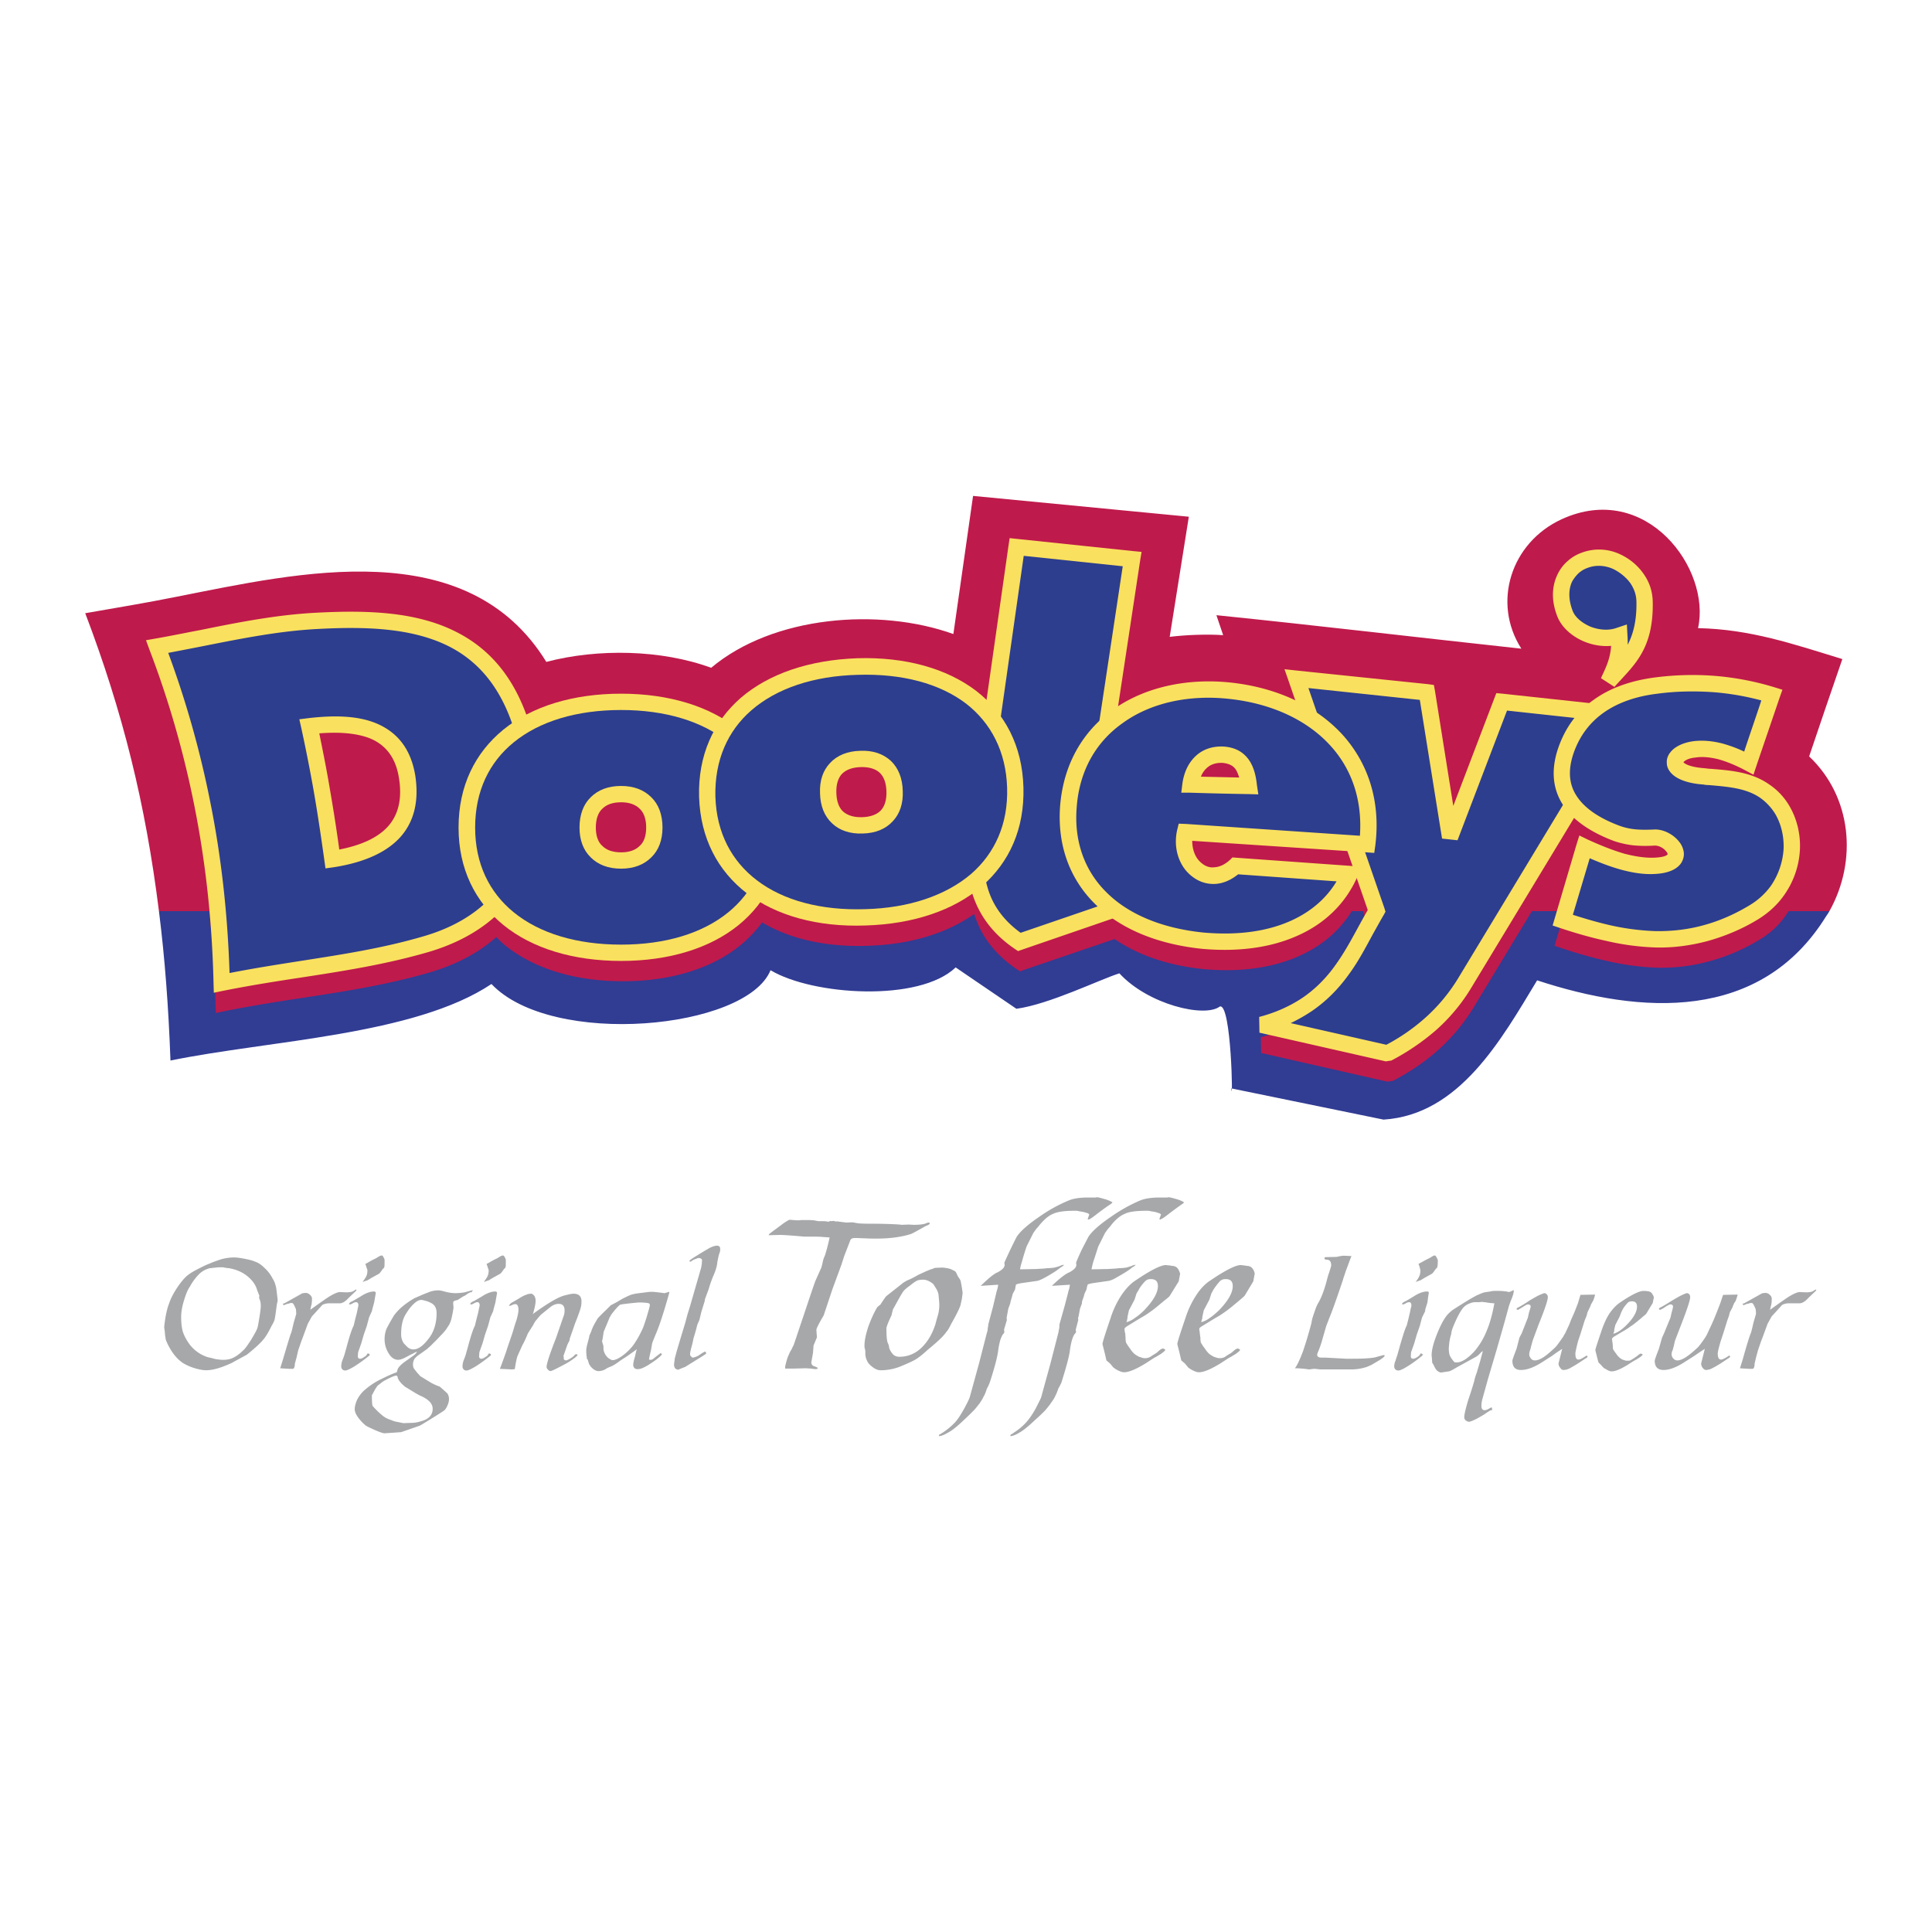 <svg xmlns="http://www.w3.org/2000/svg" width="2500" height="2500" viewBox="0 0 192.756 192.756"><g fill-rule="evenodd" clip-rule="evenodd"><path fill="#fff" d="M0 0h192.756v192.756H0V0z"/><path d="M15.858 90.905h166.664c-.084.168-.197.309-.309.478-6.568 10.637-18.525 9.823-28.854 6.426-3.564 5.895-7.746 13.416-15.324 13.895l-15.186-3.115c.17 2.104.029-8.561-1.15-8.168-1.516 1.15-7.156-.197-10.02-3.312-2.021.646-6.988 3.088-10.273 3.537l-6.062-4.127c-3.62 3.48-14.23 2.807-18.468.281-2.414 5.922-21.808 7.746-27.843 1.375-7.69 5.137-22.173 5.613-32.025 7.635-.196-5.363-.561-10.218-1.15-14.905z" fill="#313c93"/><path d="M182.521 90.905H15.858c-1.348-10.778-3.621-19.899-7.354-29.724 3.06-.533 6.119-1.038 9.178-1.655 12.097-2.386 28.909-6.344 36.824 6.511 5.136-1.347 11.479-1.235 16.447.589 6.175-5.192 16.729-6.034 24.166-3.368l1.964-13.781 21.527 2.077-1.908 11.985c1.572-.197 3.762-.281 5.334-.168l-.674-1.993c10.16 1.038 20.293 2.245 30.424 3.34-2.945-4.604-1.037-10.582 4.014-12.911 8.449-3.874 14.934 4.968 13.613 10.862 5.221.112 9.459 1.572 14.398 3.087-1.123 3.228-2.217 6.483-3.312 9.711 4.269 4.042 4.829 10.414 2.022 15.438z" fill="#bf1a4c"/><path d="M64.639 84.534c0-.786-.224-1.432-.618-1.824-.421-.421-1.066-.646-1.88-.646s-1.459.224-1.88.646c-.393.393-.618 1.038-.618 1.824 0 .842.225 1.487.618 1.88.421.421 1.066.646 1.88.646s1.459-.225 1.88-.646c.394-.393.618-1.039.618-1.88zM15.1 66.823l-.365-.926.982-.168c1.459-.252 2.919-.561 4.406-.842 3.874-.786 7.747-1.543 11.705-1.74 4.939-.252 9.795-.112 13.752 1.853 3.06 1.516 5.558 4.098 7.102 8.308 2.61-1.347 5.838-2.077 9.458-2.077 3.93 0 7.381.842 10.076 2.441.533-.729 1.179-1.403 1.88-2.021 2.807-2.414 6.849-3.789 11.62-3.958 4.8-.14 8.897 1.011 11.845 3.256.363.281.729.59 1.066.898l2.189-15.381.111-.758.758.084L113.223 57l.842.084-.139.842-2.189 14.539c3.086-1.993 7.129-2.807 11.367-2.33 2.301.28 4.434.87 6.314 1.74l-.674-1.88-.393-1.207 1.264.14 12.994 1.347.646.084.084.618 1.824 11.451 4.07-10.665.225-.59.617.057 8.645.954.393-.309c1.684-1.235 3.846-1.964 6.23-2.273a28.985 28.985 0 0 1 6.035-.141c1.938.168 3.873.533 5.811 1.123l.812.252-.279.786c-.758 2.245-1.516 4.519-2.303 6.764l-.309.926-.842-.449c-.926-.505-1.824-.87-2.666-1.094-.814-.197-1.572-.281-2.273-.168-.59.056-1.039.252-1.207.477.281.252.926.505 2.133.589.252.028.393.056.562.056 2.133.168 4.152.337 5.922 1.6a6.728 6.728 0 0 1 1.936 2.049c.814 1.347 1.15 2.891 1.066 4.462s-.617 3.144-1.57 4.491a8.367 8.367 0 0 1-2.555 2.386 19.393 19.393 0 0 1-5.053 2.189 18.06 18.06 0 0 1-5.275.646 25.632 25.632 0 0 1-4.828-.646c-1.572-.337-3.088-.786-4.631-1.291l-.73-.252.225-.758 2.162-7.325.279-.926.842.421c.982.477 2.303 1.039 3.65 1.432.98.252 1.992.421 2.891.393.869-.028 1.291-.169 1.402-.337v-.028a1.027 1.027 0 0 0-.111-.252c-.254-.337-.758-.618-1.207-.589-.758.056-1.459.028-2.133-.028a8.034 8.034 0 0 1-1.881-.449c-1.629-.617-3.004-1.375-3.986-2.273l-10.188 16.841a18.955 18.955 0 0 1-3.734 4.434c-1.346 1.18-2.834 2.133-4.322 2.92l-.561.084-12.602-2.863-.029-1.572c1.516-.393 2.977-1.01 4.322-1.908 1.236-.842 2.359-1.938 3.369-3.34.814-1.18 1.516-2.47 2.217-3.761l.926-1.684-1.094-3.172c-1.123 2.526-3.115 4.491-5.838 5.726-2.582 1.178-5.811 1.684-9.6 1.348-3.564-.365-6.568-1.404-8.896-3.004l-9.066 3.088-.365.141-.336-.225c-2.303-1.573-3.594-3.425-4.238-5.502-2.751 1.937-6.428 3.06-10.666 3.172-4.098.14-7.69-.674-10.497-2.33-.618.842-1.347 1.6-2.161 2.274-2.863 2.33-6.961 3.593-11.732 3.593-4.799 0-8.869-1.264-11.76-3.593-.309-.253-.589-.534-.87-.814-1.684 1.516-3.873 2.695-6.567 3.509-4.238 1.234-8.336 1.881-12.546 2.525-2.61.393-5.277.814-7.943 1.348l-.926.195-.028-.982c-.168-6.258-.842-12.152-1.937-17.654A98.757 98.757 0 0 0 15.1 66.823zm16.924 8.364c.309 1.544.646 3.172.954 4.968.365 1.937.702 4.098 1.039 6.624 2.021-.393 3.761-1.123 4.856-2.33 1.01-1.066 1.459-2.638 1.123-4.827-.365-2.162-1.46-3.368-2.975-3.958-1.404-.533-3.144-.617-4.997-.477zm56.612 5.782c-.028-.842-.28-1.46-.701-1.853-.422-.393-1.067-.589-1.881-.562-.842.028-1.459.253-1.853.674s-.618 1.066-.589 1.908c.028.814.281 1.46.702 1.853.421.393 1.066.59 1.881.562.813-.028 1.459-.252 1.852-.674.393-.42.618-1.066.589-1.908zm46.479 7.466l-.504-1.516-15.494-1.039c0 .561.113 1.067.309 1.459.225.421.506.729.842.954.309.196.703.309 1.096.253.477-.028 1.01-.253 1.516-.73l.252-.252.365.028 11.367.813.251.03zm-15.127-8.926l3.816.084a2.484 2.484 0 0 0-.393-.87c-.254-.337-.646-.533-1.264-.589-.617-.028-1.178.141-1.572.505a2.181 2.181 0 0 0-.587.87z" fill="#bf1a4c"/><path d="M14.904 64.802l-.337-.926.955-.168c1.459-.252 2.947-.562 4.435-.842 3.873-.786 7.719-1.544 11.704-1.74 4.939-.253 9.768-.112 13.725 1.853 4.042 1.992 7.073 5.782 8.28 12.771.786 4.547.393 8.813-1.544 12.293-1.768 3.144-4.8 5.585-9.346 6.933-4.239 1.234-8.364 1.881-12.546 2.525-2.61.395-5.276.814-7.943 1.348l-.955.197-.028-.955c-.14-6.287-.814-12.181-1.909-17.682s-2.611-10.695-4.491-15.607zm16.952 8.365c.309 1.543.646 3.171.954 4.968.337 1.937.702 4.126 1.039 6.624 2.021-.393 3.761-1.095 4.855-2.302.982-1.095 1.459-2.666 1.095-4.855-.337-2.161-1.46-3.368-2.947-3.958-1.403-.534-3.172-.618-4.996-.477zM128.154 66.767l1.291.141 12.996 1.347.617.084.113.618 1.824 11.451 4.068-10.666.225-.589.619.056 12.461 1.347 1.264.141-.646 1.094-16.139 26.664a18.19 18.19 0 0 1-3.705 4.436 23.371 23.371 0 0 1-4.322 2.918l-.561.084-12.604-2.863-.027-1.57c1.516-.395 2.975-1.012 4.322-1.91 1.234-.842 2.357-1.936 3.34-3.34.842-1.178 1.545-2.469 2.246-3.76.309-.562.617-1.123.926-1.656l-7.887-22.819-.421-1.208zM100.732 53.688l.787.084 11.508 1.207.869.084-.141.842-4.209 27.787c-.168 1.178.027 2.301.42 3.284.479 1.207 1.291 2.246 2.162 3.003l1.066.926-1.348.449-9.879 3.396-.393.14-.338-.225c-2.385-1.628-3.676-3.593-4.323-5.81-.617-2.161-.561-4.519-.196-7.017l3.901-27.394.114-.756z" fill="#fae05f"/><path d="M16.784 65.139a97.36 97.36 0 0 1 4.21 14.96c1.066 5.305 1.712 10.974 1.909 16.981 2.441-.479 4.771-.842 7.101-1.208 4.126-.646 8.196-1.263 12.294-2.47 4.126-1.207 6.82-3.396 8.392-6.175 1.769-3.115 2.105-7.017 1.375-11.227-1.123-6.372-3.817-9.796-7.381-11.564-3.649-1.796-8.224-1.937-12.967-1.684-3.845.196-7.634.954-11.452 1.712-1.151.226-2.303.451-3.481.675zm13.276 7.494l-.197-.87.898-.112c2.414-.281 4.771-.281 6.68.477 2.021.814 3.508 2.386 3.986 5.221.421 2.723-.197 4.744-1.516 6.203-1.516 1.656-3.93 2.554-6.624 2.975l-.814.112-.112-.814c-.393-2.807-.758-5.221-1.151-7.41a162.379 162.379 0 0 0-1.15-5.782zM130.541 68.647l7.578 21.949.111.365-.168.309c-.365.617-.729 1.291-1.094 1.937-.73 1.347-1.432 2.694-2.357 3.958-1.096 1.543-2.359 2.779-3.762 3.732-.674.449-1.375.842-2.076 1.18l9.543 2.16a19.441 19.441 0 0 0 3.76-2.582 17.47 17.47 0 0 0 3.396-4.041l15.465-25.57-10.582-1.15-4.939 12.939-1.543-.168-2.217-13.837-11.115-1.181zM102.137 55.456l-3.789 26.608c-.336 2.301-.393 4.462.141 6.343.477 1.769 1.516 3.34 3.34 4.659l8.279-2.835a9.786 9.786 0 0 1-1.656-2.638c-.504-1.264-.729-2.667-.504-4.154l4.068-26.944-9.879-1.039z" fill="#2d3e8e"/><path d="M118.949 83.888c0 .533.111 1.038.309 1.432.197.421.506.729.842.954.309.196.674.309 1.066.252.506-.028 1.01-.252 1.543-.73l.254-.252.336.028 11.396.814 1.15.084-.449 1.066c-1.123 2.526-3.115 4.547-5.865 5.782-2.582 1.179-5.811 1.684-9.6 1.347-4.576-.477-8.225-2.049-10.693-4.491-2.471-2.442-3.734-5.754-3.48-9.627.309-4.322 2.301-7.606 5.275-9.739 3.145-2.246 7.41-3.2 11.9-2.694 4.633.533 8.533 2.414 11.115 5.305 2.471 2.807 3.705 6.54 3.172 10.89l-.111.786-.758-.057-17.402-1.15zm.869-6.399l3.818.084c-.113-.337-.225-.646-.395-.87-.252-.336-.672-.533-1.262-.589-.646-.028-1.18.14-1.572.505a2.191 2.191 0 0 0-.589.87z" fill="#fae05f"/><path d="M117.602 82.176l.701.028 17.375 1.179c.252-3.564-.814-6.596-2.836-8.869-2.301-2.61-5.865-4.294-10.076-4.771-4.098-.477-7.971.365-10.777 2.414-2.582 1.824-4.322 4.688-4.574 8.477-.254 3.396.842 6.287 2.975 8.392 2.189 2.189 5.529 3.593 9.684 4.014 3.508.309 6.455-.14 8.785-1.207 1.965-.898 3.48-2.217 4.49-3.901l-9.824-.702c-.729.589-1.486.898-2.217.954a3.346 3.346 0 0 1-2.076-.533 3.96 3.96 0 0 1-1.432-1.6c-.449-.898-.617-2.021-.365-3.2l.167-.675zm1.15-3.088h-.896l.111-.898c.168-1.207.645-2.133 1.348-2.779.729-.673 1.684-.982 2.777-.926 1.123.084 1.881.505 2.443 1.234.504.674.758 1.544.869 2.61l.141.926-.955-.028a375.143 375.143 0 0 1-5.838-.139z" fill="#2d3e8e"/><path d="M177.02 68.563l.814.253-.281.786c-.758 2.245-1.543 4.519-2.301 6.764l-.309.926-.842-.449c-.955-.505-1.854-.87-2.666-1.095-.814-.196-1.572-.281-2.273-.168-.619.056-1.039.252-1.207.477.252.253.926.505 2.133.59.252.028.393.056.561.056 2.135.168 4.154.337 5.924 1.6a6.513 6.513 0 0 1 1.936 2.077c.785 1.319 1.15 2.892 1.066 4.435a8.586 8.586 0 0 1-1.572 4.491c-.645.926-1.516 1.74-2.553 2.386-1.545.954-3.256 1.684-5.053 2.189-1.684.449-3.453.702-5.277.646a25.033 25.033 0 0 1-4.826-.646c-1.572-.336-3.117-.786-4.633-1.291l-.756-.252.223-.758 2.162-7.326.281-.898.869.421c.982.449 2.303 1.01 3.648 1.403.982.253 1.994.421 2.891.393.871-.028 1.264-.168 1.404-.337v-.028a.568.568 0 0 0-.141-.253c-.252-.337-.729-.618-1.207-.589a13.12 13.12 0 0 1-2.105-.028 9.628 9.628 0 0 1-1.879-.421c-2.387-.898-4.154-2.105-5.137-3.649-.982-1.543-1.18-3.368-.506-5.473.701-2.133 1.908-3.761 3.508-4.912 1.713-1.263 3.846-1.993 6.26-2.301a28.893 28.893 0 0 1 6.035-.14c1.935.167 3.873.532 5.809 1.121z" fill="#fae05f"/><path fill="#00acec" d="M167.926 76.057z"/><path d="M160.742 64.437c-.898.084-1.854-.084-2.668-.421-1.234-.505-2.273-1.431-2.693-2.498-.646-1.628-.533-3.06 0-4.182a4.06 4.06 0 0 1 1.01-1.347 4.158 4.158 0 0 1 1.404-.842 4.92 4.92 0 0 1 3.873.168c.785.365 1.684 1.01 2.33 1.965.533.758.869 1.656.896 2.75.084 4.238-1.486 5.95-3.031 7.634-.252.281-.533.561-.785.87l-1.348-.87c.449-.955-.111.252.084-.196.422-.898.842-1.767.928-3.031z" fill="#fae05f"/><path d="M175.729 69.882a26.499 26.499 0 0 0-4.658-.813c-1.908-.141-3.816-.112-5.697.14-2.135.252-4.014.898-5.475 1.964-1.346.982-2.357 2.33-2.945 4.098-.533 1.656-.395 3.003.336 4.125.785 1.235 2.273 2.246 4.322 3.003.477.168.955.281 1.488.337s1.15.056 1.852.028c1.01-.084 2.076.534 2.611 1.263.225.281.363.618.42.954.057.393-.027.758-.252 1.123-.393.589-1.236 1.039-2.695 1.095-1.094.056-2.244-.14-3.367-.45-1.096-.309-2.162-.729-3.061-1.122l-1.684 5.642c1.236.393 2.471.757 3.705 1.038 1.488.337 2.975.533 4.52.59 1.684.028 3.311-.168 4.826-.59 1.656-.449 3.201-1.15 4.633-2.021a7.142 7.142 0 0 0 2.076-1.909 7.333 7.333 0 0 0 1.264-3.649c.055-1.235-.225-2.498-.842-3.537a5.518 5.518 0 0 0-1.461-1.571c-1.402-.983-3.199-1.123-5.137-1.292-.225 0-.447-.028-.561-.056-1.627-.112-2.639-.562-3.143-1.067-.338-.337-.506-.702-.506-1.094-.027-.394.111-.758.365-1.067.42-.533 1.234-.955 2.301-1.095.898-.112 1.854-.028 2.863.225.701.197 1.432.449 2.189.814.562-1.709 1.152-3.394 1.713-5.106zM161.303 62.641l1.01-.337.057 1.067c.027.336.027.645.027.954.533-1.039.898-2.33.871-4.238 0-.758-.254-1.375-.59-1.88-.477-.674-1.15-1.151-1.713-1.432-.869-.393-1.795-.421-2.582-.112a2.62 2.62 0 0 0-.896.533 3.682 3.682 0 0 0-.646.842c-.336.73-.393 1.712.057 2.891.252.673.953 1.235 1.797 1.6.811.308 1.766.421 2.608.112z" fill="#2d3e8e"/><path d="M64.47 82.569c0-.842-.225-1.488-.646-1.88-.421-.421-1.038-.646-1.853-.646-.842 0-1.459.224-1.88.646-.421.393-.646 1.039-.646 1.88 0 .814.225 1.459.646 1.824.421.421 1.039.646 1.88.646.814 0 1.432-.225 1.853-.646.422-.365.646-1.01.646-1.824zm13.697 0c0 4.126-1.656 7.41-4.462 9.711-2.863 2.33-6.961 3.593-11.732 3.593-4.799 0-8.897-1.263-11.76-3.593-2.807-2.301-4.463-5.585-4.463-9.711 0-4.182 1.656-7.466 4.463-9.768 2.862-2.329 6.96-3.592 11.76-3.592 4.771 0 8.869 1.263 11.732 3.592 2.806 2.302 4.462 5.586 4.462 9.768z" fill="#fae05f"/><path d="M76.511 82.569c0-3.649-1.403-6.512-3.845-8.504-2.582-2.105-6.287-3.228-10.694-3.228-4.435 0-8.139 1.123-10.722 3.228-2.442 1.993-3.845 4.855-3.845 8.504 0 3.593 1.403 6.456 3.845 8.448 2.583 2.105 6.287 3.228 10.722 3.228 4.407 0 8.112-1.123 10.694-3.228 2.442-1.993 3.845-4.855 3.845-8.448zm-10.413 0c0 1.263-.393 2.273-1.123 2.975-.73.73-1.74 1.123-3.003 1.123-1.291 0-2.301-.393-3.031-1.123-.729-.702-1.123-1.712-1.123-2.975 0-1.291.393-2.33 1.123-3.031.73-.729 1.74-1.123 3.031-1.123 1.263 0 2.273.393 3.003 1.123.73.701 1.123 1.74 1.123 3.031z" fill="#2d3e8e"/><path d="M102.109 78.555c.111 4.154-1.404 7.466-4.127 9.852-2.807 2.414-6.848 3.789-11.647 3.93-4.772.168-8.897-.982-11.845-3.228-2.863-2.218-4.603-5.445-4.743-9.6-.113-4.154 1.431-7.494 4.154-9.879 2.807-2.414 6.849-3.789 11.648-3.958 4.771-.141 8.897 1.01 11.844 3.256 2.863 2.218 4.603 5.473 4.716 9.627zm-13.669.393c-.028-.842-.253-1.459-.674-1.853s-1.066-.589-1.909-.561c-.814.028-1.431.252-1.852.673-.393.421-.59 1.067-.562 1.909s.252 1.459.673 1.853c.45.393 1.095.589 1.909.562.814-.028 1.459-.253 1.853-.674s.59-1.066.562-1.909z" fill="#fae05f"/><path d="M100.48 78.583c-.111-3.621-1.627-6.456-4.07-8.364-2.638-2.021-6.399-3.031-10.834-2.891-4.406.112-8.083 1.347-10.609 3.536-2.357 2.049-3.677 4.968-3.593 8.617.113 3.621 1.628 6.427 4.126 8.336 2.638 2.021 6.399 3.032 10.806 2.891 4.406-.112 8.083-1.375 10.608-3.537 2.332-2.048 3.68-4.939 3.566-8.588zm-10.412.337c.056 1.263-.309 2.302-1.011 3.032-.701.758-1.712 1.179-2.975 1.207-1.263.056-2.33-.309-3.06-1.01-.758-.702-1.179-1.712-1.207-3.003-.056-1.291.309-2.301 1.011-3.031.701-.758 1.74-1.179 3.003-1.207 1.263-.057 2.302.309 3.06 1.01.73.701 1.151 1.711 1.179 3.002z" fill="#2d3e8e"/><path d="M23.352 125.455c.309 0 .646.057 1.095.141.421.084.758.168 1.01.281.337.111.646.336.955.645.309.281.589.646.786 1.039.168.254.252.506.309.73.056.141.084.504.169 1.15l.028.336-.084.365c-.112.926-.196 1.404-.225 1.516-.028.113-.112.309-.309.646-.225.449-.449.869-.702 1.207a5.28 5.28 0 0 1-.393.449c-.141.139-.309.309-.505.477a20.23 20.23 0 0 1-.87.73l-1.348.729-.14.084-.449.197c-.87.365-1.572.533-2.105.533-.281 0-.646-.057-1.123-.197a5.455 5.455 0 0 1-1.123-.477c-.589-.365-1.095-.955-1.544-1.824-.14-.281-.225-.477-.252-.59 0-.027-.028-.168-.056-.365-.028-.225-.028-.393-.056-.561l-.028-.168c-.028-.113.028-.479.112-1.066.112-.619.225-1.066.365-1.404.168-.533.477-1.094.87-1.684.393-.561.729-.955 1.039-1.18.309-.252.898-.561 1.768-.982l.281-.111.393-.168c.478-.17.842-.309 1.123-.365s.615-.113 1.009-.113zm-1.095.983h-.281c-.084 0-.225 0-.449.029-.197.027-.365.027-.449.055-.084 0-.168 0-.224.029a2.26 2.26 0 0 0-.983.561 5.564 5.564 0 0 0-.87 1.15l-.057.113c-.196.252-.393.729-.589 1.375-.196.646-.281 1.18-.281 1.627 0 .59.056 1.096.168 1.488.14.422.365.842.674 1.264a3.691 3.691 0 0 0 1.768 1.264c.112.027.225.055.365.084.14.027.28.084.421.111.337.057.589.084.758.084.393 0 .758-.057 1.066-.225.309-.141.674-.42 1.067-.814.168-.168.393-.504.702-.98.28-.479.505-.844.617-1.152.056-.168.112-.533.197-1.037.084-.533.14-.928.14-1.18 0-.225-.028-.42-.084-.561l-.084-.254.028-.195-.225-.562c-.14-.533-.505-1.037-1.094-1.486-.505-.365-1.067-.59-1.74-.703-.056 0-.14 0-.225-.027-.084 0-.14-.027-.196-.027l-.14-.031zm5.698 10.076l.281-.898c.449-1.516.702-2.385.814-2.637.028-.057.112-.395.252-1.012l.253-.869c0-.225-.028-.393-.028-.479-.028-.055-.057-.139-.113-.252-.112-.252-.196-.365-.281-.365h-.084c-.028 0-.112 0-.225.057a1.106 1.106 0 0 0-.309.084l-.225.084a.39.39 0 0 1-.056-.168l.14-.027 1.46-.814c.196-.113.336-.197.393-.197l.253-.027c.168 0 .309.057.421.168.14.113.225.254.225.393 0 .338-.028.59-.084.73l-.084.393c1.011-.729 1.656-1.178 1.937-1.348.477-.279.814-.42 1.01-.42l.646.027c.225 0 .393-.027.534-.055.112-.029.252-.113.365-.197l.084-.027c.028 0 .028.027.028.055 0 .029-.056.113-.196.225l-.59.562c-.337.365-.617.533-.898.533h-1.094c-.112 0-.309.027-.533.111a.66.66 0 0 0-.225.197l-.842.926c-.056.027-.196.309-.477.814l-.505 1.375-.14.365-.309.898-.168.729-.168.617c0 .084 0 .17-.028.254a.395.395 0 0 1-.057.168c-.028.057-.084.084-.168.084h-.253l-.956-.057zm8.925-1.403l-.084-.057c-.028 0-.056 0-.084-.027 0 0-.028 0-.028.027-.028 0-.028 0-.056.027-.028.113-.141.225-.309.311-.141.111-.281.168-.393.168-.14 0-.225-.084-.225-.254l.028-.393.309-.869.252-.871.309-.898.225-.842.281-.617.028-.141.196-.729.112-.646.056-.309c-.028-.084-.084-.141-.168-.141-.393 0-.842.168-1.319.477-.533.311-.842.506-.954.535-.141.084-.225.168-.225.223 0 .057 0 .057.056.057.084 0 .169-.027.309-.111s.252-.113.336-.113c.141 0 .225.113.225.309 0 .057-.028.141-.056.281-.028.111-.056.309-.112.533-.197.73-.281 1.15-.309 1.234-.168.309-.393.982-.674 2.021-.028.141-.112.393-.224.814-.084.281-.169.477-.225.617a1.924 1.924 0 0 0-.112.617c0 .084.028.168.112.281a.4.4 0 0 0 .28.111c.168 0 .478-.141.982-.449.478-.309.982-.674 1.46-1.066v-.11h.001zm-.702-7.213c.141-.197.281-.395.365-.562a1.3 1.3 0 0 0 .112-.533v-.111c-.028-.084-.056-.141-.084-.225-.056-.197-.084-.281-.112-.309v-.057c.056-.027.084-.057.112-.057l.337-.197.309-.168a2.98 2.98 0 0 0 .477-.252c.168-.113.309-.168.393-.168.028 0 .084.027.14.111.084.141.141.281.141.338 0 .42 0 .645-.028.701 0 .027-.028.084-.084.141-.028 0-.112.111-.225.281-.084.111-.14.195-.225.252l-.758.42-.365.225-.505.17zm5.417 6.989a1.22 1.22 0 0 1-.309.336l-.786.562c-.534.363-.786.674-.842.869-.028.141-.056.225-.084.254-.056.027-.112.055-.225.084-.196.084-.617.252-1.291.588a7.226 7.226 0 0 0-1.853 1.264 3.205 3.205 0 0 0-.589.842c-.14.338-.225.646-.225.898 0 .338.197.701.618 1.18.224.252.393.393.505.477.084.057.309.168.674.336.617.281 1.01.422 1.179.422l.842-.057.814-.057 1.207-.42.646-.225.252-.141c1.432-.869 2.162-1.348 2.218-1.402.112-.113.225-.281.309-.506.112-.254.141-.449.141-.617 0-.197-.057-.393-.169-.562a41.402 41.402 0 0 0-.758-.674c-.337-.111-.561-.225-.729-.309s-.562-.336-1.207-.729c-.056-.057-.141-.168-.281-.309-.224-.281-.365-.449-.393-.533-.028-.086-.056-.17-.056-.311 0-.223.056-.393.14-.561.112-.141.281-.309.505-.449.112-.084.28-.195.505-.365.14-.084.224-.168.281-.195.084-.084.168-.168.309-.281l.477-.477c.309-.309.561-.59.758-.787.196-.225.365-.42.449-.588.225-.281.365-.619.449-1.039.112-.506.168-.842.168-1.01l-.028-.311V130c0-.111.028-.168.056-.168a.701.701 0 0 1 .309-.111c.112-.029.225-.113.394-.225l.225-.141.225-.113c.252-.195.421-.279.505-.309h.112l.14-.225-.814.225a5.403 5.403 0 0 1-.954.084c-.196 0-.505-.027-.87-.111-.393-.113-.674-.168-.786-.168-.309 0-.617.055-.87.141l-.702.279-.842.365a8.797 8.797 0 0 0-1.179.814 5.082 5.082 0 0 0-.87.926c-.365.617-.618 1.066-.758 1.375a2.993 2.993 0 0 0-.168.955c0 .617.196 1.178.562 1.656.225.279.505.42.786.42.197 0 .449-.084.814-.279.056-.029.168-.086.365-.197.14-.057.336-.168.617-.309h.082v.003zm-.533 7.072l-.814.029-.842-.17c-.084-.027-.197-.055-.309-.111l-.309-.113a2.58 2.58 0 0 1-.562-.309c-.196-.168-.477-.393-.786-.729-.196-.197-.281-.309-.281-.338-.028-.084-.056-.42-.056-1.01l.336-.617.225-.338.365-.279c.112-.113.365-.254.758-.449.393-.197.646-.281.73-.281.084 0 .14.057.168.197.028.168.168.363.393.617l.309.279 1.011.619.337.195.168.084c.842.365 1.264.787 1.264 1.32 0 .645-.421 1.066-1.235 1.262a2.815 2.815 0 0 1-.87.142zm.982-12.266c.112 0 .281.057.505.113.252.084.421.168.561.252.309.197.449.506.449.955 0 1.037-.281 1.936-.87 2.639-.505.645-.982.98-1.459.98a.848.848 0 0 1-.449-.139c-.141-.084-.281-.254-.478-.449a1.574 1.574 0 0 1-.281-.928c0-.812.14-1.459.421-1.936.281-.477.562-.842.842-1.096.255-.25.507-.391.759-.391zm6.933 5.418v.111c-.477.393-.982.758-1.459 1.066-.505.309-.814.449-.982.449a.404.404 0 0 1-.281-.111c-.084-.113-.112-.197-.112-.281 0-.168.028-.365.112-.617.057-.141.141-.336.225-.617.112-.422.197-.674.225-.814.281-1.039.505-1.713.674-2.021.028-.084.112-.504.309-1.234.056-.225.084-.422.112-.533.028-.141.056-.225.056-.281 0-.195-.084-.309-.225-.309-.084 0-.197.029-.337.113s-.225.111-.309.111c-.056 0-.056 0-.056-.057 0-.055.056-.139.225-.223.112-.029.421-.225.954-.535.478-.309.926-.477 1.319-.477.084 0 .141.057.168.141l-.056.309-.112.646-.197.729-.028.141-.281.617-.225.842-.309.898-.252.871-.309.869-.028.393c0 .17.084.254.225.254.112 0 .252-.057.393-.168.169-.086.281-.197.309-.311.028-.027.028-.027.056-.027 0-.027.028-.027.028-.027.028.027.056.027.084.027l.084.056zm-.702-7.213c.14-.197.281-.395.365-.562a1.3 1.3 0 0 0 .112-.533v-.111c-.028-.084-.056-.141-.084-.225-.056-.197-.084-.281-.112-.309v-.057c.056-.027.084-.057.112-.057l.337-.197.309-.168c.253-.111.393-.195.478-.252.168-.113.309-.168.393-.168.028 0 .084.027.141.111.084.141.14.281.14.338 0 .42 0 .645-.028.701 0 .027-.028.084-.084.141-.028 0-.112.111-.225.281-.084.111-.14.195-.225.252l-.758.42-.365.225-.506.17zm1.6 8.672c.056-.141.28-.73.646-1.768.084-.309.252-.758.449-1.348.168-.477.252-.758.281-.871l.169-.561c.112-.281.168-.533.224-.758.056-.252.084-.422.084-.561 0-.395-.112-.59-.309-.59a.635.635 0 0 0-.31.084.724.724 0 0 1-.28.084l-.056-.027c.056-.084.14-.17.225-.254.112-.055.336-.195.73-.42.309-.197.561-.338.757-.393.168-.086.337-.113.533-.113.084 0 .168.084.281.197a.95.95 0 0 1 .14.477c0 .309-.084.73-.253 1.291l-.056.084c1.347-.982 2.33-1.572 2.947-1.797.14-.055.365-.111.618-.168.112-.027.196-.057.309-.057.084-.027.168-.027.225-.027.505 0 .786.252.786.758 0 .252-.028.477-.084.674s-.225.701-.561 1.543c-.309.898-.506 1.432-.534 1.545 0 .084 0 .141-.028.168l-.197.393-.393 1.123.028.141c0 .141 0 .225.028.225.084.057.14.084.196.084.056 0 .196-.057.393-.168.197-.113.337-.225.421-.309.056-.084.14-.141.196-.141.084 0 .14.027.14.084 0 .027-.112.168-.393.365a6.474 6.474 0 0 1-.786.504c-.898.479-1.403.73-1.516.73-.084 0-.168-.057-.252-.141-.084-.084-.14-.168-.14-.281 0-.309.309-1.262.926-2.834l.757-2.189c.084-.197.112-.393.112-.617 0-.422-.196-.646-.589-.646-.281 0-.562.113-.814.311l-.87.701c-.112.084-.28.279-.533.59-.112.111-.224.309-.337.533l-.533.842-.084.225c-.084.168-.196.477-.421.869-.225.477-.393.871-.533 1.18-.084.279-.168.701-.253 1.262l-.281.029-1.205-.057zm16.897-7.689v.111c-.533 1.908-.982 3.283-1.348 4.125-.14.338-.252.619-.336.844-.028.111-.056.195-.056.309a1.442 1.442 0 0 0-.056.309l-.168.729-.028.17-.028.084c0 .084.056.111.168.111.084 0 .225-.057.365-.195l.252-.197.225-.168c.084-.057.141-.113.168-.113s.056.057.113.141c-.31.338-.73.646-1.264.982a4.086 4.086 0 0 1-.674.365 1.269 1.269 0 0 1-.505.111.423.423 0 0 1-.309-.111c-.028-.027-.056-.084-.084-.141-.028-.057-.028-.111-.028-.197 0-.084 0-.139.028-.223 0-.057.028-.113.028-.17l.14-.504c.056-.281.112-.506.168-.646-.646.477-1.094.787-1.375.955l-.336.225c-.365.279-.673.477-.982.588-.084.029-.196.086-.309.141a1.423 1.423 0 0 1-.814.281c-.281 0-.533-.168-.786-.449l-.168-.252-.141-.449-.084-.084c0-.113 0-.197-.028-.254l-.028-.363v-.225c0-.086 0-.17.028-.254a2.94 2.94 0 0 1 .112-.477c.056-.252.112-.422.141-.561l.028-.17.197-.449c.084-.309.309-.729.645-1.291.028-.027.281-.309.786-.785l.506-.506.533-.279c.056-.029.252-.141.617-.365.337-.168.618-.309.842-.393.224-.086.561-.141 1.038-.197.478-.057.814-.111 1.011-.111.281 0 .673.055 1.151.111l.168.027.477-.14zm-3.06 1.066c-1.179.111-1.796.195-1.824.225-.112.027-.421.363-.898.98-.028.057-.056.086-.084.17a.442.442 0 0 0-.112.195l-.562 1.348-.112.73-.056.225.141.477c0 .168 0 .336.028.449.028.141.084.225.112.309.084.168.225.338.365.449.168.111.309.197.421.197.252 0 .589-.17.982-.449a5.32 5.32 0 0 0 1.066-1.039c.337-.477.646-1.01.926-1.629.085-.168.225-.588.421-1.207.168-.588.281-.953.309-1.15 0-.111-.028-.168-.112-.195a1.269 1.269 0 0 0-.393-.057c-.168-.028-.393-.028-.618-.028zm5.951-4.435c-.028 0-.141.057-.309.113a1.293 1.293 0 0 0-.393.223l-.084.029c-.056 0-.084-.029-.084-.084 0-.029.057-.084.112-.113l.112-.084c.112-.084.393-.252.842-.533l.842-.504c.365-.197.646-.281.842-.281.084 0 .168.027.225.084a.255.255 0 0 1 .084.197v.223c0 .029-.028.113-.056.197-.112.309-.168.646-.225.926-.028.395-.168.871-.421 1.432-.197.479-.337.898-.449 1.291l-.365.982-.028.197-.336 1.094-.197.814c-.056.111-.112.252-.168.365-.056.141-.084.279-.112.393a20.75 20.75 0 0 1-.309 1.066c-.056.338-.14.674-.225.955-.056.252-.112.449-.112.617 0 .084.028.168.112.225.056.084.112.111.197.111.028 0 .112-.027.28-.084.056-.027.141-.057.196-.084.057-.027.113-.084.169-.111.281-.197.477-.311.562-.311l.056.029.028.168c0 .027-.589.393-1.769 1.123l-.309.195-.365.141-.337.141a.453.453 0 0 1-.309-.141.598.598 0 0 1-.112-.336c0-.113.028-.281.056-.449 0-.168.056-.336.112-.533.084-.365.421-1.459.954-3.229l.225-.842.253-.814.729-2.525.365-1.264c.028-.055.028-.168.056-.309.028-.111.028-.225.028-.309s0-.111.028-.111v-.029c-.028-.111-.084-.195-.14-.195-.027-.029-.111-.056-.251-.056zm7.016-2.274l.084-.141 1.432-1.066c.309-.195.505-.336.618-.336l.646.055h.309l.168-.027h.73c.224 0 .393.027.533.027l.449.086h.618l.421.055.141-.084.084.029.281-.029.14.057h.252l.421.057.252.027.14.027.646-.027.478.084c.112.027.533.057 1.291.057 1.095 0 2.077.027 2.947.084l.196.027.702-.027.505.027c.59 0 1.011-.055 1.207-.141a.765.765 0 0 1 .281-.084c.084 0 .112.057.112.113l-.084.084c-.112.057-.197.113-.309.141-.842.477-1.347.758-1.516.814-.898.279-2.021.447-3.396.447-.393 0-.758 0-1.123-.027-.337 0-.618-.027-.814-.027h-.281c-.168 0-.309.055-.393.195l-.618 1.6-.281.871-.898 2.441-.87 2.611c-.477.812-.729 1.291-.729 1.459l.056.73-.337.812-.056.73-.168.955c0 .195.112.336.309.393.225.084.337.141.337.195a5.204 5.204 0 0 1-.056.057l-.14.027h-.084l-.421-.055-.505-.029-1.15.029h-.898v-.225c.141-.59.252-.955.365-1.15.028-.113.113-.281.253-.506.084-.168.14-.309.225-.449l1.179-3.508c.589-1.77.926-2.752 1.01-2.947l.589-1.32.112-.449c.028-.195.084-.336.112-.449.056-.139.112-.252.14-.336.113-.365.281-.955.449-1.74l-.786-.057c-.225-.027-.786-.027-1.74-.027-1.291-.113-2.077-.168-2.414-.168l-1.153.028zm17.262 3.229l-.646.027a1.887 1.887 0 0 0-.281.113 1.52 1.52 0 0 0-.336.111l-.337.141-.729.336c-.534.309-.898.479-1.067.533-.252.141-.449.254-.533.338l-1.6 1.262c-.056.057-.252.338-.562.814-.028.057-.112.084-.168.141-.084.057-.112.113-.141.113-.28.447-.589 1.094-.898 1.936-.252.758-.393 1.404-.393 1.908 0 .113 0 .225.028.281.028.084.028.168.056.252v.254c0 .309.084.561.196.785s.281.393.505.561c.28.225.561.338.813.338.73 0 1.403-.141 2.021-.393.673-.281 1.179-.506 1.459-.674.281-.168.702-.477 1.207-.955.926-.758 1.459-1.262 1.656-1.516.112-.111.196-.252.336-.42.14-.197.252-.422.393-.703.533-.926.814-1.543.898-1.795l.14-.617.084-.619a12.581 12.581 0 0 0-.196-1.205c-.028-.113-.14-.281-.281-.479-.112-.252-.196-.42-.225-.449a.649.649 0 0 0-.225-.141 2.075 2.075 0 0 0-.393-.168c-.112-.027-.197-.057-.281-.057a2.597 2.597 0 0 0-.5-.053zm-1.853 1.207c-.252 0-.421.027-.562.084-.14.057-.309.168-.561.365-.168.139-.337.252-.477.363a2.975 2.975 0 0 0-.281.254c-.084.084-.224.309-.421.645l-.702 1.264-.141.59c-.336.701-.505 1.15-.505 1.291 0 .842.056 1.348.168 1.516l.084.225c0 .195.084.449.309.729.168.254.421.365.73.365.954 0 1.796-.393 2.47-1.178.478-.533.842-1.207 1.123-2.049.112-.449.225-.814.309-1.123.056-.281.084-.562.084-.842 0-.141-.028-.506-.084-1.039a1.717 1.717 0 0 0-.281-.646c-.14-.252-.252-.42-.365-.477a1.902 1.902 0 0 0-.449-.252 1.118 1.118 0 0 0-.448-.085zm1.573 15.605l.056-.17c.084 0 .141-.055.225-.111l.141-.084a6.763 6.763 0 0 0 1.207-1.012c.28-.309.589-.785.926-1.402.309-.562.477-.926.533-1.094l.926-3.369.785-3.059c.057-.141.086-.281.086-.449.027-.141.055-.281.055-.393l.479-1.797.279-1.18a6.71 6.71 0 0 1 .168-.617c.029-.168.057-.281.057-.365l-1.74.113c.787-.758 1.32-1.207 1.684-1.348.479-.252.703-.506.703-.73v-.084l-.029-.111c0-.057.197-.479.59-1.32.393-.812.617-1.262.674-1.346.365-.533 1.096-1.18 2.162-1.91a15.111 15.111 0 0 1 3.031-1.684c.477-.195 1.121-.281 1.908-.281h.729l.17-.027c.055 0 .168.027.393.084l.504.141c.395.141.59.252.619.281 0 .055-.057.084-.113.141-.477.309-1.01.701-1.627 1.178-.365.281-.562.393-.619.393l-.111-.027.168-.477c-.057-.057-.111-.084-.141-.113l-.363-.111a4.66 4.66 0 0 0-.479-.084c-.195-.057-.336-.057-.393-.057-1.039 0-1.768.084-2.244.309-.479.197-.955.617-1.461 1.264l-.225.252-.279.393-.674 1.348c-.197.59-.338 1.066-.449 1.459-.113.393-.197.674-.197.814.701 0 1.264-.027 1.6-.027.365-.029.73-.029 1.123-.086.252 0 .506-.027.701-.055.225-.057.422-.113.562-.168a.915.915 0 0 1 .393-.113c-.027.057-.141.168-.309.252l-.197.141c-.225.197-.674.477-1.318.842-.309.168-.59.309-.814.365l-1.572.225c-.336.057-.533.113-.561.141-.027 0-.057.197-.113.506l-.225.42-.084.309-.139.479-.029.168-.195.533-.141.758-.029.195.029.17-.281.953.027.281-.055.111c-.141.113-.225.338-.338.619a7.202 7.202 0 0 0-.225 1.121c-.084.646-.365 1.713-.842 3.172-.057.113-.111.309-.281.59-.111.365-.225.646-.336.814-.084.195-.225.42-.422.701-.168.197-.336.449-.588.701-.253.254-.562.562-.927.898-.702.674-1.235 1.096-1.628 1.291-.367.222-.676.335-.9.335z" fill="#a6a8aa"/><path d="M100.789 143.279l.057-.17c.057 0 .141-.055.225-.111l.111-.084a5.833 5.833 0 0 0 1.207-1.012c.281-.309.617-.785.955-1.402.281-.562.477-.926.533-1.094l.926-3.369.787-3.059c.027-.141.055-.281.084-.449.027-.141.027-.281.027-.393l.506-1.797.309-1.18c.055-.252.111-.449.168-.617.027-.168.057-.281.057-.365l-1.797.113c.785-.758 1.375-1.207 1.74-1.348.477-.252.701-.506.701-.73v-.084l-.027-.111c0-.057.168-.479.561-1.32.422-.812.646-1.262.701-1.346.365-.533 1.096-1.18 2.162-1.91a15.797 15.797 0 0 1 3.004-1.684c.504-.195 1.15-.281 1.936-.281h.73l.141-.027c.057 0 .195.027.42.084l.506.141c.393.141.59.252.59.281 0 .055-.029.084-.113.141-.449.309-.982.701-1.6 1.178-.365.281-.59.393-.645.393l-.086-.027.17-.477c-.057-.057-.113-.084-.17-.113l-.336-.111a4.604 4.604 0 0 0-.477-.084c-.197-.057-.338-.057-.393-.057-1.039 0-1.797.084-2.246.309-.477.197-.982.617-1.459 1.264l-.225.252-.281.393-.674 1.348c-.195.59-.336 1.066-.477 1.459-.113.393-.168.674-.197.814.73 0 1.264-.027 1.629-.027.365-.029.729-.029 1.123-.086.252 0 .477-.027.701-.055.225-.057.393-.113.561-.168a.915.915 0 0 1 .393-.113c-.055.057-.139.168-.336.252l-.168.141c-.254.197-.703.477-1.348.842-.281.168-.561.309-.814.365l-1.57.225c-.338.057-.506.113-.535.141-.027 0-.084.197-.139.506l-.197.42-.084.309-.168.479v.168l-.197.533-.141.758-.057.195.029.17-.252.953.027.281-.084.111c-.113.113-.225.338-.309.619-.084.279-.17.672-.225 1.121-.084.646-.393 1.713-.842 3.172-.057.113-.141.309-.309.59-.113.365-.254.646-.338.814-.084.195-.252.42-.449.701a8.559 8.559 0 0 1-.561.701c-.254.254-.562.562-.955.898-.701.674-1.234 1.096-1.6 1.291-.363.222-.671.335-.896.335zm15.213-8.73c-.084 0-.225.084-.422.254a1.135 1.135 0 0 1-.279.225c-.168.111-.338.195-.422.279-.111.057-.195.113-.279.141a1.083 1.083 0 0 1-.365.057.897.897 0 0 1-.395-.084.99.99 0 0 1-.393-.168c-.279-.141-.504-.395-.701-.703a4.75 4.75 0 0 1-.393-.588c-.027-.057-.057-.225-.057-.479l-.027-.42c-.029-.113-.057-.197-.057-.281s-.027-.141-.027-.168c0-.084.084-.168.195-.254l1.096-.672c.279-.17.533-.311.758-.449.225-.141.42-.281.617-.422.365-.252.785-.617 1.291-1.039.365-.279.561-.449.59-.533l.869-1.402.141-.758a2.131 2.131 0 0 0-.168-.422c-.084-.141-.197-.252-.281-.279a.703.703 0 0 0-.336-.084c-.17-.029-.309-.057-.395-.057-.084 0-.168-.029-.225-.029-.477 0-1.346.422-2.637 1.264l-.422.281c-.477.309-.926.785-1.375 1.432a9.23 9.23 0 0 0-1.096 2.301c-.533 1.572-.812 2.441-.812 2.609l.225.898.168.73.365.309.279.336c.029.057.141.113.281.225.338.197.617.311.842.311.479 0 1.207-.311 2.162-.898.561-.365.898-.59 1.037-.646l.506-.309c.254-.197.393-.309.393-.365s-.055-.084-.111-.111c-.056-.032-.113-.032-.14-.032zm-3.621-2.637c.225-.057.506-.17.814-.395.336-.225.645-.477.926-.758.926-.953 1.404-1.768 1.404-2.441 0-.477-.225-.701-.703-.701-.168 0-.309.027-.393.084-.084.027-.225.168-.393.365-.225.281-.365.477-.422.617l-.223.365-.197.617-.561 1.066-.141.645c0 .057 0 .141-.029.227a.93.93 0 0 1-.082.309zm11.088 2.637c-.086 0-.227.084-.422.254a2.05 2.05 0 0 1-.281.225 4.517 4.517 0 0 0-.449.279 1.102 1.102 0 0 1-.252.141c-.084.029-.225.057-.365.057s-.281-.027-.42-.084a1.031 1.031 0 0 1-.365-.168c-.281-.141-.506-.395-.701-.703a4.904 4.904 0 0 1-.395-.588c-.027-.057-.055-.225-.055-.479l-.057-.42c0-.113-.027-.197-.027-.281-.029-.084-.029-.141-.029-.168 0-.084.057-.168.197-.254l1.094-.672c.281-.17.533-.311.758-.449.225-.141.422-.281.617-.422.365-.252.787-.617 1.291-1.039.338-.279.533-.449.59-.533l.842-1.402.141-.758c0-.113-.057-.252-.141-.422-.111-.141-.195-.252-.279-.279a.713.713 0 0 0-.338-.084c-.195-.029-.309-.057-.393-.057s-.168-.029-.225-.029c-.477 0-1.348.422-2.639 1.264l-.42.281c-.479.309-.955.785-1.377 1.432a9.297 9.297 0 0 0-1.094 2.301c-.533 1.572-.814 2.441-.814 2.609l.225.898.17.73.363.309.281.336c.027.057.111.113.281.225.336.197.617.311.842.311.477 0 1.207-.311 2.16-.898.562-.365.898-.59 1.039-.646l.506-.309c.252-.197.393-.309.393-.365a.208.208 0 0 0-.113-.111c-.055-.032-.112-.032-.139-.032zm-3.621-2.637c.027-.141.057-.254.084-.309.027-.086.027-.17.027-.227l.141-.645.561-1.066.197-.617.197-.365a6.07 6.07 0 0 1 .449-.617c.168-.197.279-.338.393-.365.084-.057.225-.084.393-.084.477 0 .701.225.701.701 0 .674-.477 1.488-1.402 2.441-.309.281-.59.533-.928.758a2.375 2.375 0 0 1-.813.395zm9.345 4.602c.252-.336.506-.898.814-1.711a44.07 44.07 0 0 0 .814-2.723c.055-.281.084-.449.111-.533.084-.281.168-.533.252-.758.113-.338.225-.617.338-.787.281-.477.561-1.178.814-2.104.111-.449.195-.73.252-.871.141-.449.225-.701.225-.758 0-.393-.141-.59-.449-.59-.141 0-.225-.055-.225-.141 0-.027.027-.084.057-.111l1.178-.027c.338-.086.562-.113.674-.113.254 0 .506.027.787.027-.225.562-.395 1.068-.562 1.488-.111.365-.225.646-.281.871-.701 2.104-1.178 3.395-1.375 3.844l-.309.814-.365 1.264c-.139.504-.279.898-.42 1.234-.057.113-.084.225-.113.309 0 .197.141.309.395.309h.393l2.133.113c.785 0 1.432 0 1.881-.029.449-.027.729-.055.842-.084.084 0 .252-.055.561-.141l.422-.111c.084 0 .111.027.111.057 0 .084-.195.252-.561.477l-.758.449-.449.195a4.988 4.988 0 0 1-1.6.254h-3.061l-.504-.057h-.141l-.477.057-.197-.029c-.197-.027-.393-.055-.561-.055-.196-.029-.421-.029-.646-.029zm12.743-1.403v.111c-.477.393-.953.758-1.459 1.066-.477.309-.814.449-.955.449a.473.473 0 0 1-.309-.111c-.084-.113-.111-.197-.111-.281 0-.168.027-.365.141-.617.027-.141.111-.336.195-.617.113-.422.197-.674.225-.814.309-1.039.506-1.713.674-2.021.029-.084.141-.504.309-1.234.057-.225.084-.422.113-.533.055-.141.055-.225.055-.281 0-.195-.084-.309-.223-.309-.086 0-.197.029-.338.113s-.225.111-.281.111c-.055 0-.084 0-.084-.057 0-.055.084-.139.254-.223.084-.029.42-.225.926-.535.477-.309.926-.477 1.318-.477.113 0 .168.057.168.141l-.055.309-.084.646-.225.729v.141l-.309.617-.225.842-.311.898-.252.871-.309.869-.027.393c0 .17.084.254.225.254.111 0 .252-.057.42-.168a.805.805 0 0 0 .309-.311c0-.027 0-.027.029-.027 0-.027.027-.027.027-.027.029.027.057.027.084.027l.085.056zm-.702-7.213a2.76 2.76 0 0 0 .365-.562c.084-.195.111-.365.111-.533v-.111c-.027-.084-.055-.141-.055-.225-.057-.197-.113-.281-.113-.309v-.057c.029-.027.057-.057.084-.057l.365-.197.309-.168c.225-.111.393-.195.477-.252.17-.113.281-.168.365-.168.057 0 .084.027.141.111.084.141.141.281.168.338 0 .42-.027.645-.055.701 0 .027-.029.084-.086.141-.027 0-.111.111-.225.281-.084.111-.139.195-.223.252l-.758.42-.365.225-.505.17zm9.795.813v.057c0 .252-.111.59-.309 1.039l-.168.477-.422 1.543-.223.787-.562 1.965-.898 3.031-.561 2.02a2.679 2.679 0 0 0-.084.646c0 .281.111.422.336.422.084 0 .281-.057.533-.227l.141-.055c.029 0 .057.084.057.281h-.084c-.057 0-.17.055-.281.139-.197.113-.365.254-.561.365-.197.113-.395.225-.59.338-.393.195-.674.309-.787.309-.111 0-.225-.057-.336-.141-.084-.084-.141-.168-.141-.309 0-.281.141-.871.422-1.797.336-.982.504-1.572.561-1.768.084-.365.168-.646.252-.842l.365-1.236.254-.953a.876.876 0 0 0-.225.168 1.676 1.676 0 0 1-.449.393l-1.938 1.066c-.42.252-.701.393-.785.393l-.758.113c-.141 0-.281-.084-.422-.197-.111-.111-.225-.309-.336-.561l-.141-.225-.027-.449-.029-.281c0-.504.168-1.178.506-2.049.336-.842.674-1.516 1.039-1.965.168-.195.336-.336.504-.477.168-.113.73-.477 1.74-1.094.281-.17.506-.281.701-.395.395-.168.646-.279.814-.309.168-.027.365-.055.562-.084.225-.057.393-.057.504-.057.338 0 .617 0 .814.029.225.027.336.027.393.057l.113.027a.628.628 0 0 0 .252-.084l.254-.11zm-1.935 1.32c-.141 0-.281-.029-.422-.029-.141-.027-.225-.027-.336-.055l-.479-.057-.252.027H147.185c-.197 0-.395.057-.59.141a1.432 1.432 0 0 0-.533.338c-.225.223-.477.645-.758 1.234-.281.617-.479 1.066-.506 1.402 0 .029-.027.084-.027.141-.029.057-.029.113-.057.17-.027.084-.057.279-.113.561-.027.309-.055.506-.055.645 0 .197.027.395.055.562.057.168.141.336.254.477.111.168.195.252.252.309.057.029.113.029.254.029.252 0 .533-.113.842-.311a5.052 5.052 0 0 0 1.01-.926 7.312 7.312 0 0 0 1.123-1.936c.309-.73.56-1.628.758-2.722zm8.588-.842l-.252.842-.338.869-.336.758-.197.506-.42.898c-.029.027-.057.084-.113.168a.62.62 0 0 1-.111.197c-.365.533-.617.869-.73.982-.504.477-.898.812-1.207 1.01-.309.195-.59.309-.842.309-.168 0-.309-.057-.393-.197a.594.594 0 0 1-.168-.449c0-.084.027-.225.084-.393.027-.084.057-.141.057-.195 0-.029.027-.057.027-.113l.168-.617.59-1.6c.617-1.516.926-2.441.926-2.75 0-.113-.027-.197-.111-.281s-.141-.113-.225-.113c-.057 0-.281.084-.646.254-.365.195-.645.365-.842.477-.365.252-.73.477-1.094.674-.141.057-.197.111-.197.168s.027.084.141.084c.027 0 .111-.057.252-.141l.365-.225c.168-.111.309-.168.365-.168.197 0 .281.084.281.225 0 .057-.057.225-.17.59l-.111.506-.617 1.57-.225.422-.281 1.094c-.281.73-.42 1.123-.42 1.207 0 .617.279.926.842.926.645 0 1.346-.279 2.133-.785l1.01-.645c.338-.254.674-.479.982-.674l-.365 1.459c0 .141.057.309.168.422.086.139.197.223.338.223.168 0 .393-.055.617-.168.197-.111.561-.309 1.066-.645l.506-.338c.141-.055.195-.139.195-.168 0-.057-.027-.111-.084-.111-.027 0-.055.027-.111.055-.338.225-.562.338-.701.338-.225 0-.311-.197-.311-.617 0-.113.086-.506.254-1.18l.252-.758.422-1.348.195-.477.084-.336.254-.533c.057-.113.084-.225.111-.281.057-.084.084-.141.113-.197.084-.111.195-.365.279-.758l-1.459.028zm6.006 5.866c.029 0 .086 0 .113.027.057.029.084.029.084.057 0 .057-.084.141-.281.281l-.393.252c-.084.029-.365.197-.785.477-.73.449-1.264.674-1.629.674-.168 0-.365-.084-.617-.252a.599.599 0 0 1-.225-.141l-.225-.252-.252-.252-.141-.533-.168-.674c0-.141.225-.787.617-1.965.225-.646.477-1.236.814-1.74.336-.479.701-.842 1.037-1.066l.338-.225c.953-.619 1.627-.928 1.992-.928h.141c.084 0 .168.029.309.029.113.027.197.057.252.084a.511.511 0 0 1 .197.225.771.771 0 0 1 .141.309l-.113.561-.645 1.066c-.029.057-.197.17-.449.395-.365.309-.701.588-.982.785-.141.084-.281.197-.449.309a8.849 8.849 0 0 1-.561.336l-.844.506c-.084.084-.139.141-.139.197 0 .027 0 .057.027.111 0 .084 0 .141.027.225l.029.309c0 .197.027.309.027.365.027.057.113.197.309.449.141.225.338.422.533.533.084.057.17.084.281.113a.614.614 0 0 0 .309.055c.113 0 .197 0 .281-.027.055-.027.111-.057.195-.113.084-.055.197-.111.338-.223a.894.894 0 0 0 .195-.141c.173-.142.257-.198.312-.198zm-2.723-1.993c.17-.029.395-.141.619-.281a4.55 4.55 0 0 0 .701-.59c.701-.701 1.039-1.318 1.039-1.824 0-.365-.17-.533-.506-.533-.141 0-.225.029-.309.057-.057.027-.168.141-.281.281a2.51 2.51 0 0 0-.336.477l-.141.281-.168.447-.422.814-.111.479v.168a.907.907 0 0 0-.085.224zm10.947-3.873l1.459-.029c-.111.393-.195.646-.279.758a.443.443 0 0 0-.113.197c-.027.057-.084.168-.111.281l-.281.533-.084.336-.17.477-.42 1.348-.252.758c-.197.674-.281 1.066-.281 1.18 0 .42.111.617.336.617.113 0 .365-.113.703-.338a.215.215 0 0 1 .111-.055c.057 0 .084.055.084.111 0 .029-.084.113-.195.168l-.506.338c-.506.336-.869.533-1.094.645a1.361 1.361 0 0 1-.619.168c-.111 0-.225-.084-.336-.223a.762.762 0 0 1-.141-.422l.365-1.459c-.309.195-.646.42-1.01.674l-1.012.645c-.785.506-1.486.785-2.105.785-.561 0-.869-.309-.869-.926 0-.084.141-.477.422-1.207l.309-1.094.195-.422.646-1.57.111-.506c.113-.365.141-.533.141-.59 0-.141-.084-.225-.252-.225-.084 0-.197.057-.393.168l-.338.225c-.168.084-.252.141-.281.141-.084 0-.139-.027-.139-.084s.055-.111.195-.168c.365-.197.73-.422 1.123-.674.195-.111.477-.281.842-.477.365-.17.561-.254.646-.254.055 0 .139.029.223.113a.468.468 0 0 1 .086.281c0 .309-.309 1.234-.898 2.75l-.617 1.6-.141.617c-.029.057-.029.084-.029.113-.027.055-.027.111-.055.195a.945.945 0 0 0-.113.393c0 .197.057.338.168.449a.507.507 0 0 0 .422.197c.225 0 .506-.113.814-.309.309-.197.729-.533 1.234-1.01.113-.113.365-.449.73-.982.027-.029.055-.113.111-.197s.084-.141.084-.168l.422-.898.225-.506.309-.758.336-.869.282-.841zm1.684 7.325l.281-.898c.42-1.516.701-2.385.814-2.637.027-.057.111-.395.252-1.012l.252-.869c0-.225-.027-.393-.027-.479-.027-.055-.057-.139-.113-.252-.111-.252-.195-.365-.279-.365h-.084c-.029 0-.113 0-.225.057-.17.027-.281.057-.309.084l-.225.084a.378.378 0 0 1-.057-.168l.141-.027 1.459-.814c.197-.113.336-.197.393-.197l.252-.027c.17 0 .311.057.422.168.141.113.225.254.225.393 0 .338-.027.59-.084.73l-.084.393c1.01-.729 1.656-1.178 1.936-1.348.479-.279.814-.42 1.012-.42l.645.027c.225 0 .393-.027.533-.055.113-.029.225-.113.365-.197l.084-.027c.029 0 .029.027.029.055 0 .029-.057.113-.197.225l-.59.562c-.336.365-.617.533-.898.533H178.426c-.141 0-.309.027-.533.111a.642.642 0 0 0-.225.197l-.842.926c-.057.027-.197.309-.477.814l-.506 1.375-.141.365-.309.898-.197.729-.141.617c0 .084 0 .17-.027.254a.382.382 0 0 1-.057.168c-.027.057-.084.084-.168.084h-.252l-.955-.057z" fill="#a6a8aa"/></g></svg>